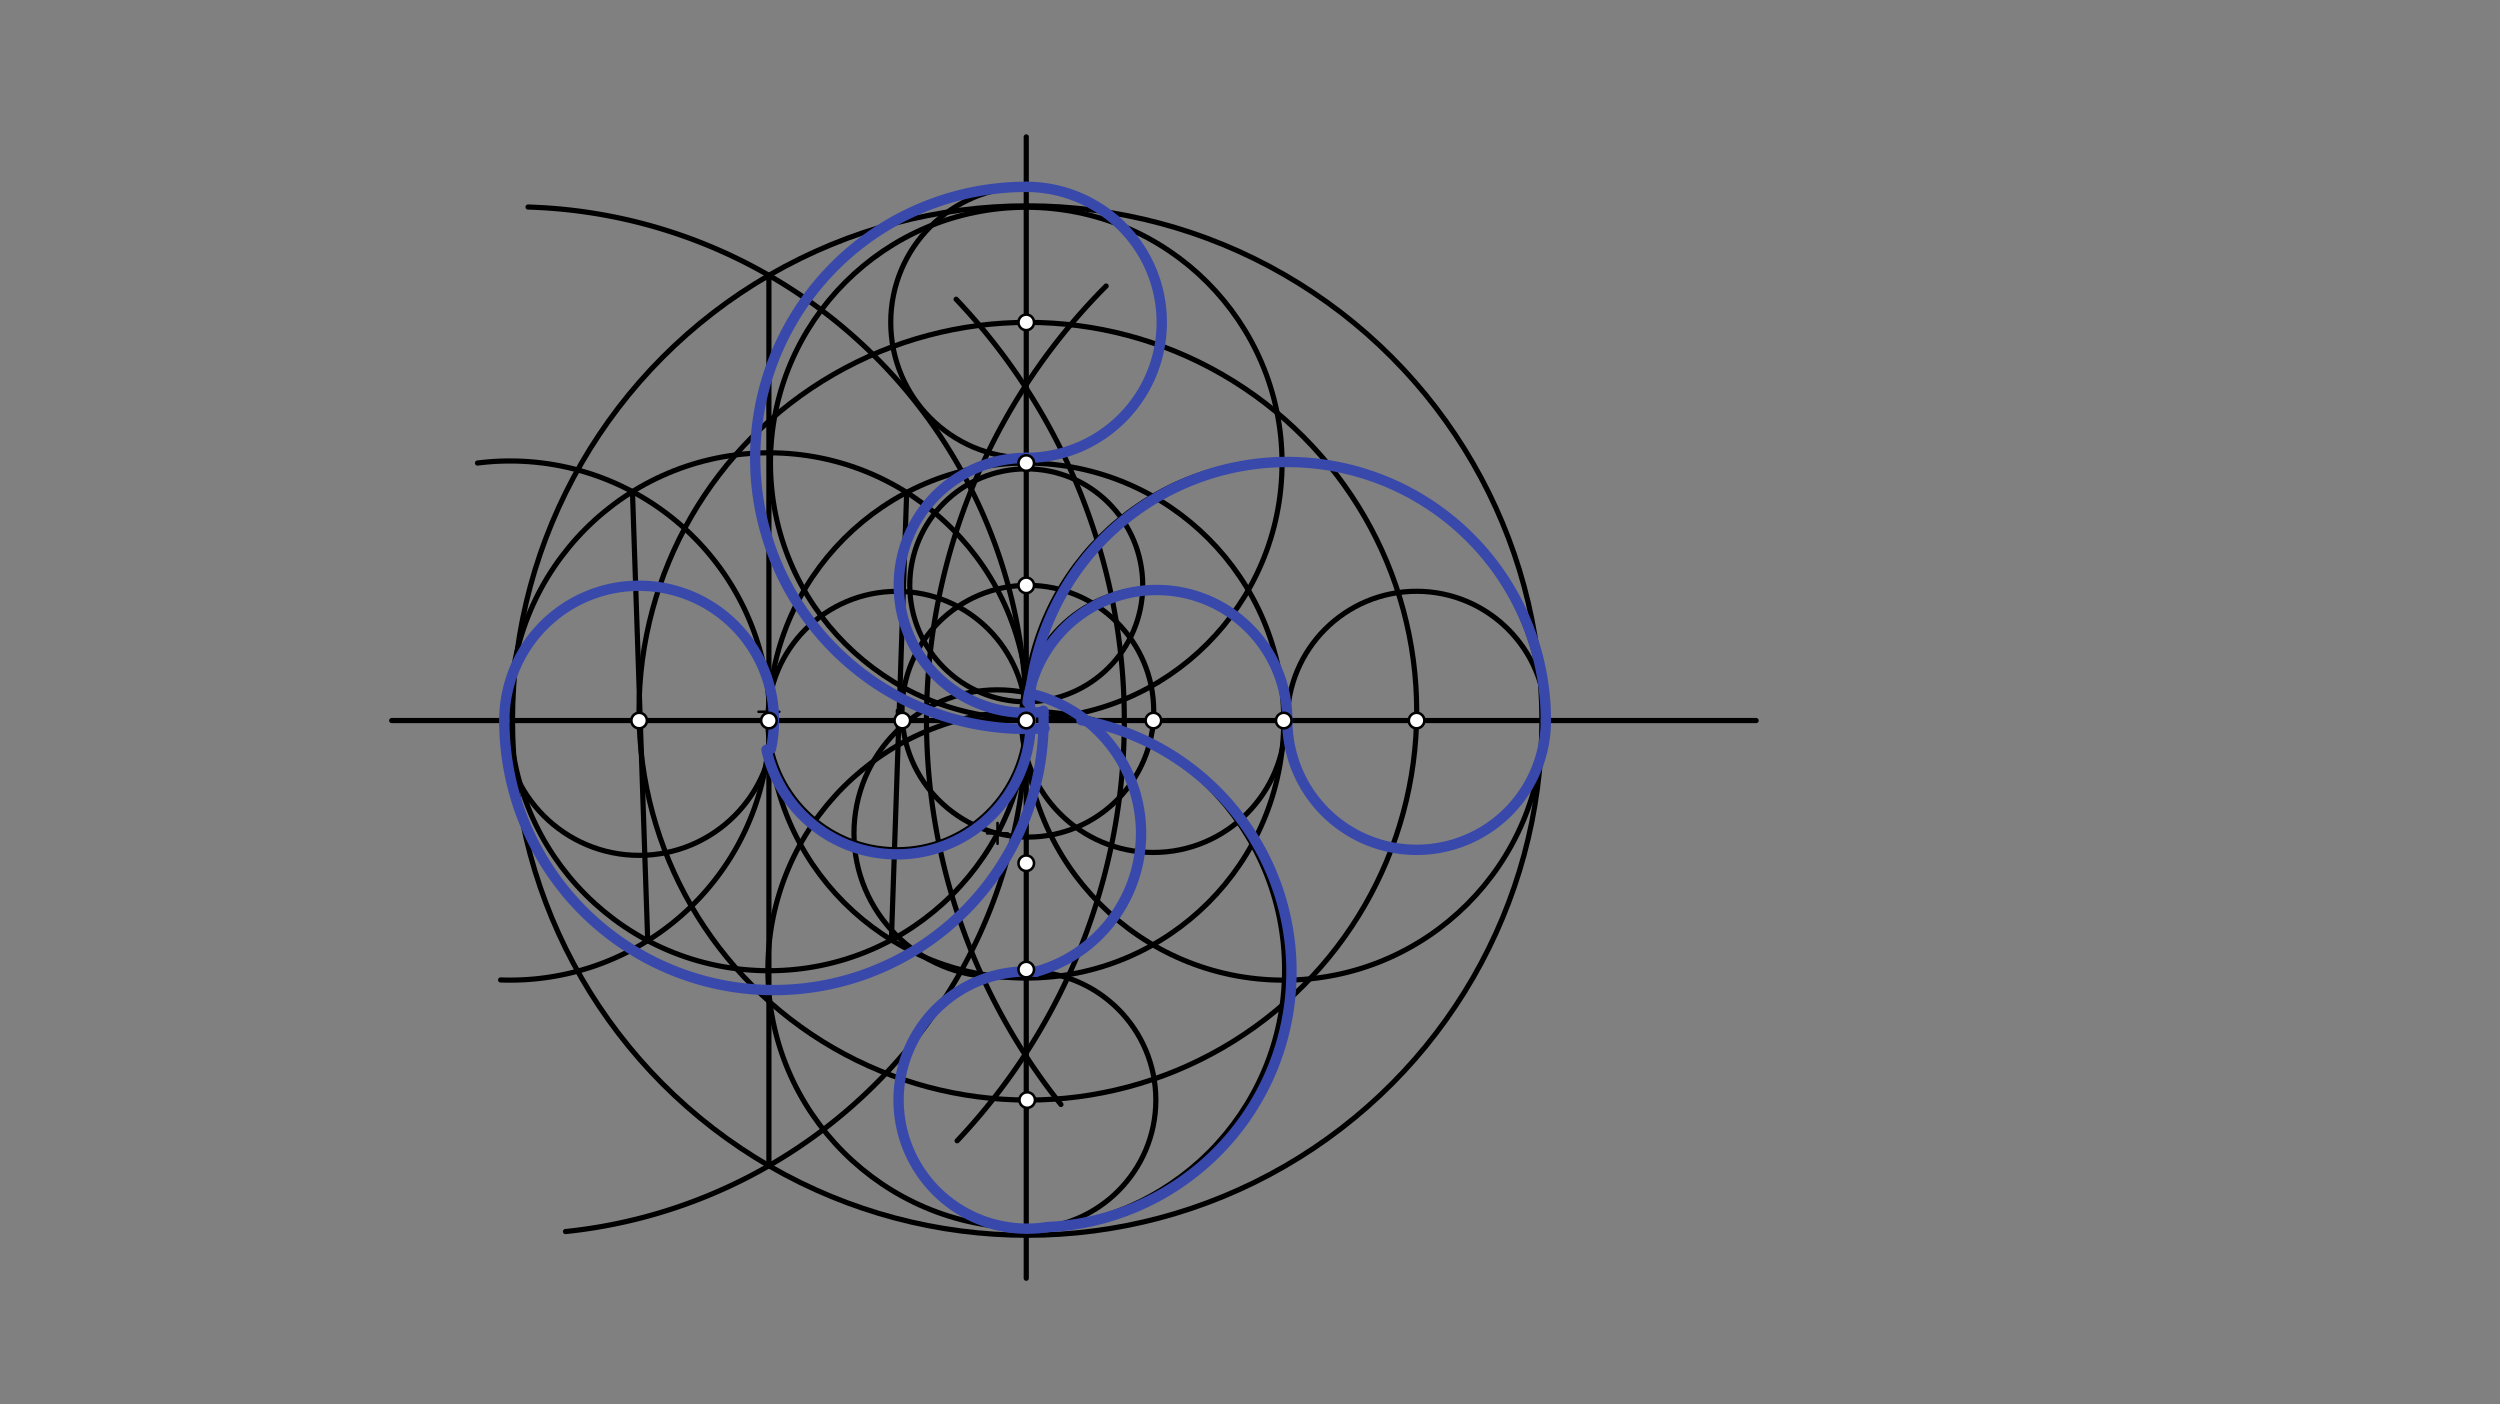 <svg xmlns="http://www.w3.org/2000/svg" class="svg--816" height="100%" preserveAspectRatio="xMidYMid meet" viewBox="0 0 963.78 541.417" width="100%"><rect x="0" y="0" width="963.78" height="541.417" fill="#808080" stroke="none"/><defs><marker id="marker-arrow" markerHeight="16" markerUnits="userSpaceOnUse" markerWidth="24" orient="auto-start-reverse" refX="24" refY="4" viewBox="0 0 24 8"><path d="M 0 0 L 24 4 L 0 8 z" stroke="inherit"></path></marker></defs><g class="aux-layer--949"></g><g class="main-layer--75a"><g class="element--733"><g class="center--a87"><line x1="392" y1="277.781" x2="400" y2="277.781" stroke="#000000" stroke-width="1" stroke-linecap="round"></line><line x1="396" y1="273.781" x2="396" y2="281.781" stroke="#000000" stroke-width="1" stroke-linecap="round"></line><circle class="hit--87b" cx="396" cy="277.781" r="4" stroke="none" fill="transparent"></circle></g><circle cx="396" cy="277.781" fill="none" r="198.425" stroke="#000000" stroke-dasharray="none" stroke-width="2"></circle></g><g class="element--733"><line stroke="#000000" stroke-dasharray="none" stroke-linecap="round" stroke-width="2" x1="396" x2="677" y1="277.781" y2="277.781"></line></g><g class="element--733"><line stroke="#000000" stroke-dasharray="none" stroke-linecap="round" stroke-width="2" x1="396" x2="151" y1="277.781" y2="277.781"></line></g><g class="element--733"><path d="M 218 474.781 A 198.056 198.056 0 0 0 203.575 79.816" fill="none" stroke="#000000" stroke-dasharray="none" stroke-linecap="round" stroke-width="2"></path></g><g class="element--733"><line stroke="#000000" stroke-dasharray="none" stroke-linecap="round" stroke-width="2" x1="296.419" x2="296.419" y1="106.153" y2="449.409"></line></g><g class="element--733"><g class="center--a87"><line x1="391.631" y1="277.781" x2="399.631" y2="277.781" stroke="#000000" stroke-width="1" stroke-linecap="round"></line><line x1="395.631" y1="273.781" x2="395.631" y2="281.781" stroke="#000000" stroke-width="1" stroke-linecap="round"></line><circle class="hit--87b" cx="395.631" cy="277.781" r="4" stroke="none" fill="transparent"></circle></g><circle cx="395.631" cy="277.781" fill="none" r="99.27" stroke="#000000" stroke-dasharray="none" stroke-width="2"></circle></g><g class="element--733"><line stroke="#000000" stroke-dasharray="none" stroke-linecap="round" stroke-width="2" x1="395.631" x2="395.631" y1="277.781" y2="52.781"></line></g><g class="element--733"><line stroke="#000000" stroke-dasharray="none" stroke-linecap="round" stroke-width="2" x1="395.631" x2="395.631" y1="277.781" y2="492.781"></line></g><g class="element--733"><path d="M 369 439.781 A 235.861 235.861 0 0 0 368.602 115.361" fill="none" stroke="#000000" stroke-dasharray="none" stroke-linecap="round" stroke-width="2"></path></g><g class="element--733"><path d="M 409 425.781 A 237.248 237.248 0 0 1 426.41 110.278" fill="none" stroke="#000000" stroke-dasharray="none" stroke-linecap="round" stroke-width="2"></path></g><g class="element--733"><g class="center--a87"><line x1="391.631" y1="178.511" x2="399.631" y2="178.511" stroke="#000000" stroke-width="1" stroke-linecap="round"></line><line x1="395.631" y1="174.511" x2="395.631" y2="182.511" stroke="#000000" stroke-width="1" stroke-linecap="round"></line><circle class="hit--87b" cx="395.631" cy="178.511" r="4" stroke="none" fill="transparent"></circle></g><circle cx="395.631" cy="178.511" fill="none" r="98.612" stroke="#000000" stroke-dasharray="none" stroke-width="2"></circle></g><g class="element--733"><g class="center--a87"><line x1="490.901" y1="277.781" x2="498.901" y2="277.781" stroke="#000000" stroke-width="1" stroke-linecap="round"></line><line x1="494.901" y1="273.781" x2="494.901" y2="281.781" stroke="#000000" stroke-width="1" stroke-linecap="round"></line><circle class="hit--87b" cx="494.901" cy="277.781" r="4" stroke="none" fill="transparent"></circle></g><circle cx="494.901" cy="277.781" fill="none" r="100.08" stroke="#000000" stroke-dasharray="none" stroke-width="2"></circle></g><g class="element--733"><g class="center--a87"><line x1="292.419" y1="274.392" x2="300.419" y2="274.392" stroke="#000000" stroke-width="1" stroke-linecap="round"></line><line x1="296.419" y1="270.392" x2="296.419" y2="278.392" stroke="#000000" stroke-width="1" stroke-linecap="round"></line><circle class="hit--87b" cx="296.419" cy="274.392" r="4" stroke="none" fill="transparent"></circle></g><circle cx="296.419" cy="274.392" fill="none" r="99.834" stroke="#000000" stroke-dasharray="none" stroke-width="2"></circle></g><g class="element--733"><g class="center--a87"><line x1="391.631" y1="373.781" x2="399.631" y2="373.781" stroke="#000000" stroke-width="1" stroke-linecap="round"></line><line x1="395.631" y1="369.781" x2="395.631" y2="377.781" stroke="#000000" stroke-width="1" stroke-linecap="round"></line><circle class="hit--87b" cx="395.631" cy="373.781" r="4" stroke="none" fill="transparent"></circle></g><circle cx="395.631" cy="373.781" fill="none" r="99.603" stroke="#000000" stroke-dasharray="none" stroke-width="2"></circle></g><g class="element--733"><path d="M 193 377.781 A 100.066 100.066 0 1 0 184.092 178.505" fill="none" stroke="#000000" stroke-dasharray="none" stroke-linecap="round" stroke-width="2"></path></g><g class="element--733"><line stroke="#000000" stroke-dasharray="none" stroke-linecap="round" stroke-width="2" x1="243.823" x2="249.702" y1="189.536" y2="362.621"></line></g><g class="element--733"><g class="center--a87"><line x1="392.252" y1="274.181" x2="400.252" y2="274.181" stroke="#000000" stroke-width="1" stroke-linecap="round"></line><line x1="396.252" y1="270.181" x2="396.252" y2="278.181" stroke="#000000" stroke-width="1" stroke-linecap="round"></line><circle class="hit--87b" cx="396.252" cy="274.181" r="4" stroke="none" fill="transparent"></circle></g><circle cx="396.252" cy="274.181" fill="none" r="149.902" stroke="#000000" stroke-dasharray="none" stroke-width="2"></circle></g><g class="element--733"><line stroke="#000000" stroke-dasharray="none" stroke-linecap="round" stroke-width="2" x1="349.536" x2="343.644" y1="189.862" y2="362.35"></line></g><g class="element--733"><g class="center--a87"><line x1="392.252" y1="274.181" x2="400.252" y2="274.181" stroke="#000000" stroke-width="1" stroke-linecap="round"></line><line x1="396.252" y1="270.181" x2="396.252" y2="278.181" stroke="#000000" stroke-width="1" stroke-linecap="round"></line><circle class="hit--87b" cx="396.252" cy="274.181" r="4" stroke="none" fill="transparent"></circle></g><circle cx="396.252" cy="274.181" fill="none" r="48.527" stroke="#000000" stroke-dasharray="none" stroke-width="2"></circle></g><g class="element--733"><g class="center--a87"><line x1="380.558" y1="321.278" x2="388.558" y2="321.278" stroke="#000000" stroke-width="1" stroke-linecap="round"></line><line x1="384.558" y1="317.278" x2="384.558" y2="325.278" stroke="#000000" stroke-width="1" stroke-linecap="round"></line><circle class="hit--87b" cx="384.558" cy="321.278" r="4" stroke="none" fill="transparent"></circle></g><circle cx="384.558" cy="321.278" fill="none" r="55.341" stroke="#000000" stroke-dasharray="none" stroke-width="2"></circle></g><g class="element--733"><g class="center--a87"><line x1="392.001" y1="424.083" x2="400.001" y2="424.083" stroke="#000000" stroke-width="1" stroke-linecap="round"></line><line x1="396.001" y1="420.083" x2="396.001" y2="428.083" stroke="#000000" stroke-width="1" stroke-linecap="round"></line><circle class="hit--87b" cx="396.001" cy="424.083" r="4" stroke="none" fill="transparent"></circle></g><circle cx="396.001" cy="424.083" fill="none" r="49.587" stroke="#000000" stroke-dasharray="none" stroke-width="2"></circle></g><g class="element--733"><g class="center--a87"><line x1="440.646" y1="277.781" x2="448.646" y2="277.781" stroke="#000000" stroke-width="1" stroke-linecap="round"></line><line x1="444.646" y1="273.781" x2="444.646" y2="281.781" stroke="#000000" stroke-width="1" stroke-linecap="round"></line><circle class="hit--87b" cx="444.646" cy="277.781" r="4" stroke="none" fill="transparent"></circle></g><circle cx="444.646" cy="277.781" fill="none" r="50.851" stroke="#000000" stroke-dasharray="none" stroke-width="2"></circle></g><g class="element--733"><g class="center--a87"><line x1="542.112" y1="277.781" x2="550.112" y2="277.781" stroke="#000000" stroke-width="1" stroke-linecap="round"></line><line x1="546.112" y1="273.781" x2="546.112" y2="281.781" stroke="#000000" stroke-width="1" stroke-linecap="round"></line><circle class="hit--87b" cx="546.112" cy="277.781" r="4" stroke="none" fill="transparent"></circle></g><circle cx="546.112" cy="277.781" fill="none" r="49.836" stroke="#000000" stroke-dasharray="none" stroke-width="2"></circle></g><g class="element--733"><g class="center--a87"><line x1="242.393" y1="277.781" x2="250.393" y2="277.781" stroke="#000000" stroke-width="1" stroke-linecap="round"></line><line x1="246.393" y1="273.781" x2="246.393" y2="281.781" stroke="#000000" stroke-width="1" stroke-linecap="round"></line><circle class="hit--87b" cx="246.393" cy="277.781" r="4" stroke="none" fill="transparent"></circle></g><circle cx="246.393" cy="277.781" fill="none" r="51.97" stroke="#000000" stroke-dasharray="none" stroke-width="2"></circle></g><g class="element--733"><g class="center--a87"><line x1="341.81" y1="277.781" x2="349.81" y2="277.781" stroke="#000000" stroke-width="1" stroke-linecap="round"></line><line x1="345.81" y1="273.781" x2="345.81" y2="281.781" stroke="#000000" stroke-width="1" stroke-linecap="round"></line><circle class="hit--87b" cx="345.81" cy="277.781" r="4" stroke="none" fill="transparent"></circle></g><circle cx="345.81" cy="277.781" fill="none" r="49.806" stroke="#000000" stroke-dasharray="none" stroke-width="2"></circle></g><g class="element--733"><g class="center--a87"><line x1="391.631" y1="225.657" x2="399.631" y2="225.657" stroke="#000000" stroke-width="1" stroke-linecap="round"></line><line x1="395.631" y1="221.657" x2="395.631" y2="229.657" stroke="#000000" stroke-width="1" stroke-linecap="round"></line><circle class="hit--87b" cx="395.631" cy="225.657" r="4" stroke="none" fill="transparent"></circle></g><circle cx="395.631" cy="225.657" fill="none" r="44.905" stroke="#000000" stroke-dasharray="none" stroke-width="2"></circle></g><g class="element--733"><g class="center--a87"><line x1="391.631" y1="124.279" x2="399.631" y2="124.279" stroke="#000000" stroke-width="1" stroke-linecap="round"></line><line x1="395.631" y1="120.279" x2="395.631" y2="128.279" stroke="#000000" stroke-width="1" stroke-linecap="round"></line><circle class="hit--87b" cx="395.631" cy="124.279" r="4" stroke="none" fill="transparent"></circle></g><circle cx="395.631" cy="124.279" fill="none" r="52.238" stroke="#000000" stroke-dasharray="none" stroke-width="2"></circle></g><g class="element--733"><path d="M 595.948 277.781 A 49.836 49.836 0 0 1 496.276 277.781" fill="none" stroke="#3949AB" stroke-dasharray="none" stroke-linecap="round" stroke-width="4"></path></g><g class="element--733"><path d="M 496.276 277.781 A 50.322 50.322 0 0 0 396.131 270.707" fill="none" stroke="#3949AB" stroke-dasharray="none" stroke-linecap="round" stroke-width="4"></path></g><g class="element--733"><path d="M 595.948 277.781 A 99.672 99.672 0 0 0 396.862 270.61" fill="none" stroke="#3949AB" stroke-dasharray="none" stroke-linecap="round" stroke-width="4"></path></g><g class="element--733"><path d="M 403.862 473.043 A 49.587 49.587 0 1 1 399.342 374.608" fill="none" stroke="#3949AB" stroke-dasharray="none" stroke-linecap="round" stroke-width="4"></path></g><g class="element--733"><path d="M 399.342 374.608 A 55.341 55.341 0 0 0 397.606 267.497" fill="none" stroke="#3949AB" stroke-dasharray="none" stroke-linecap="round" stroke-width="4"></path></g><g class="element--733"><path d="M 403.862 473.043 A 98.539 98.539 0 0 0 416.905 277.647" fill="none" stroke="#3949AB" stroke-dasharray="none" stroke-linecap="round" stroke-width="4"></path></g><g class="element--733"><path d="M 297.21 288.672 A 51.97 51.97 0 1 0 194.423 277.781" fill="none" stroke="#3949AB" stroke-dasharray="none" stroke-linecap="round" stroke-width="4"></path></g><g class="element--733"><path d="M 396.866 270.545 A 51.566 51.566 0 0 1 295.491 289.057" fill="none" stroke="#3949AB" stroke-dasharray="none" stroke-linecap="round" stroke-width="4"></path></g><g class="element--733"><path d="M 194.423 277.781 A 103.94 103.94 0 1 0 402.236 274.011" fill="none" stroke="#3949AB" stroke-dasharray="none" stroke-linecap="round" stroke-width="4"></path></g><g class="element--733"><path d="M 395.631 176.518 A 52.238 52.238 0 0 0 395.631 72.041" fill="none" stroke="#3949AB" stroke-dasharray="none" stroke-linecap="round" stroke-width="4"></path></g><g class="element--733"><path d="M 395.631 176.518 A 49.139 49.139 0 1 0 402.242 274.35" fill="none" stroke="#3949AB" stroke-dasharray="none" stroke-linecap="round" stroke-width="4"></path></g><g class="element--733"><path d="M 395.631 72.041 A 104.477 104.477 0 1 0 402.681 280.756" fill="none" stroke="#3949AB" stroke-dasharray="none" stroke-linecap="round" stroke-width="4"></path></g><g class="element--733"><circle cx="395.631" cy="277.781" r="3" stroke="#000000" stroke-width="1" fill="#ffffff"></circle>}</g><g class="element--733"><circle cx="296.419" cy="277.781" r="3" stroke="#000000" stroke-width="1" fill="#ffffff"></circle>}</g><g class="element--733"><circle cx="395.631" cy="178.511" r="3" stroke="#000000" stroke-width="1" fill="#ffffff"></circle>}</g><g class="element--733"><circle cx="395.631" cy="373.781" r="3" stroke="#000000" stroke-width="1" fill="#ffffff"></circle>}</g><g class="element--733"><circle cx="494.901" cy="277.781" r="3" stroke="#000000" stroke-width="1" fill="#ffffff"></circle>}</g><g class="element--733"><circle cx="546.112" cy="277.781" r="3" stroke="#000000" stroke-width="1" fill="#ffffff"></circle>}</g><g class="element--733"><circle cx="396.001" cy="424.083" r="3" stroke="#000000" stroke-width="1" fill="#ffffff"></circle>}</g><g class="element--733"><circle cx="395.631" cy="124.279" r="3" stroke="#000000" stroke-width="1" fill="#ffffff"></circle>}</g><g class="element--733"><circle cx="246.393" cy="277.781" r="3" stroke="#000000" stroke-width="1" fill="#ffffff"></circle>}</g><g class="element--733"><circle cx="444.646" cy="277.781" r="3" stroke="#000000" stroke-width="1" fill="#ffffff"></circle>}</g><g class="element--733"><circle cx="395.631" cy="225.657" r="3" stroke="#000000" stroke-width="1" fill="#ffffff"></circle>}</g><g class="element--733"><circle cx="347.859" cy="277.781" r="3" stroke="#000000" stroke-width="1" fill="#ffffff"></circle>}</g><g class="element--733"><circle cx="395.631" cy="332.781" r="3" stroke="#000000" stroke-width="1" fill="#ffffff"></circle>}</g></g><g class="snaps-layer--ac6"></g><g class="temp-layer--52d"></g></svg>